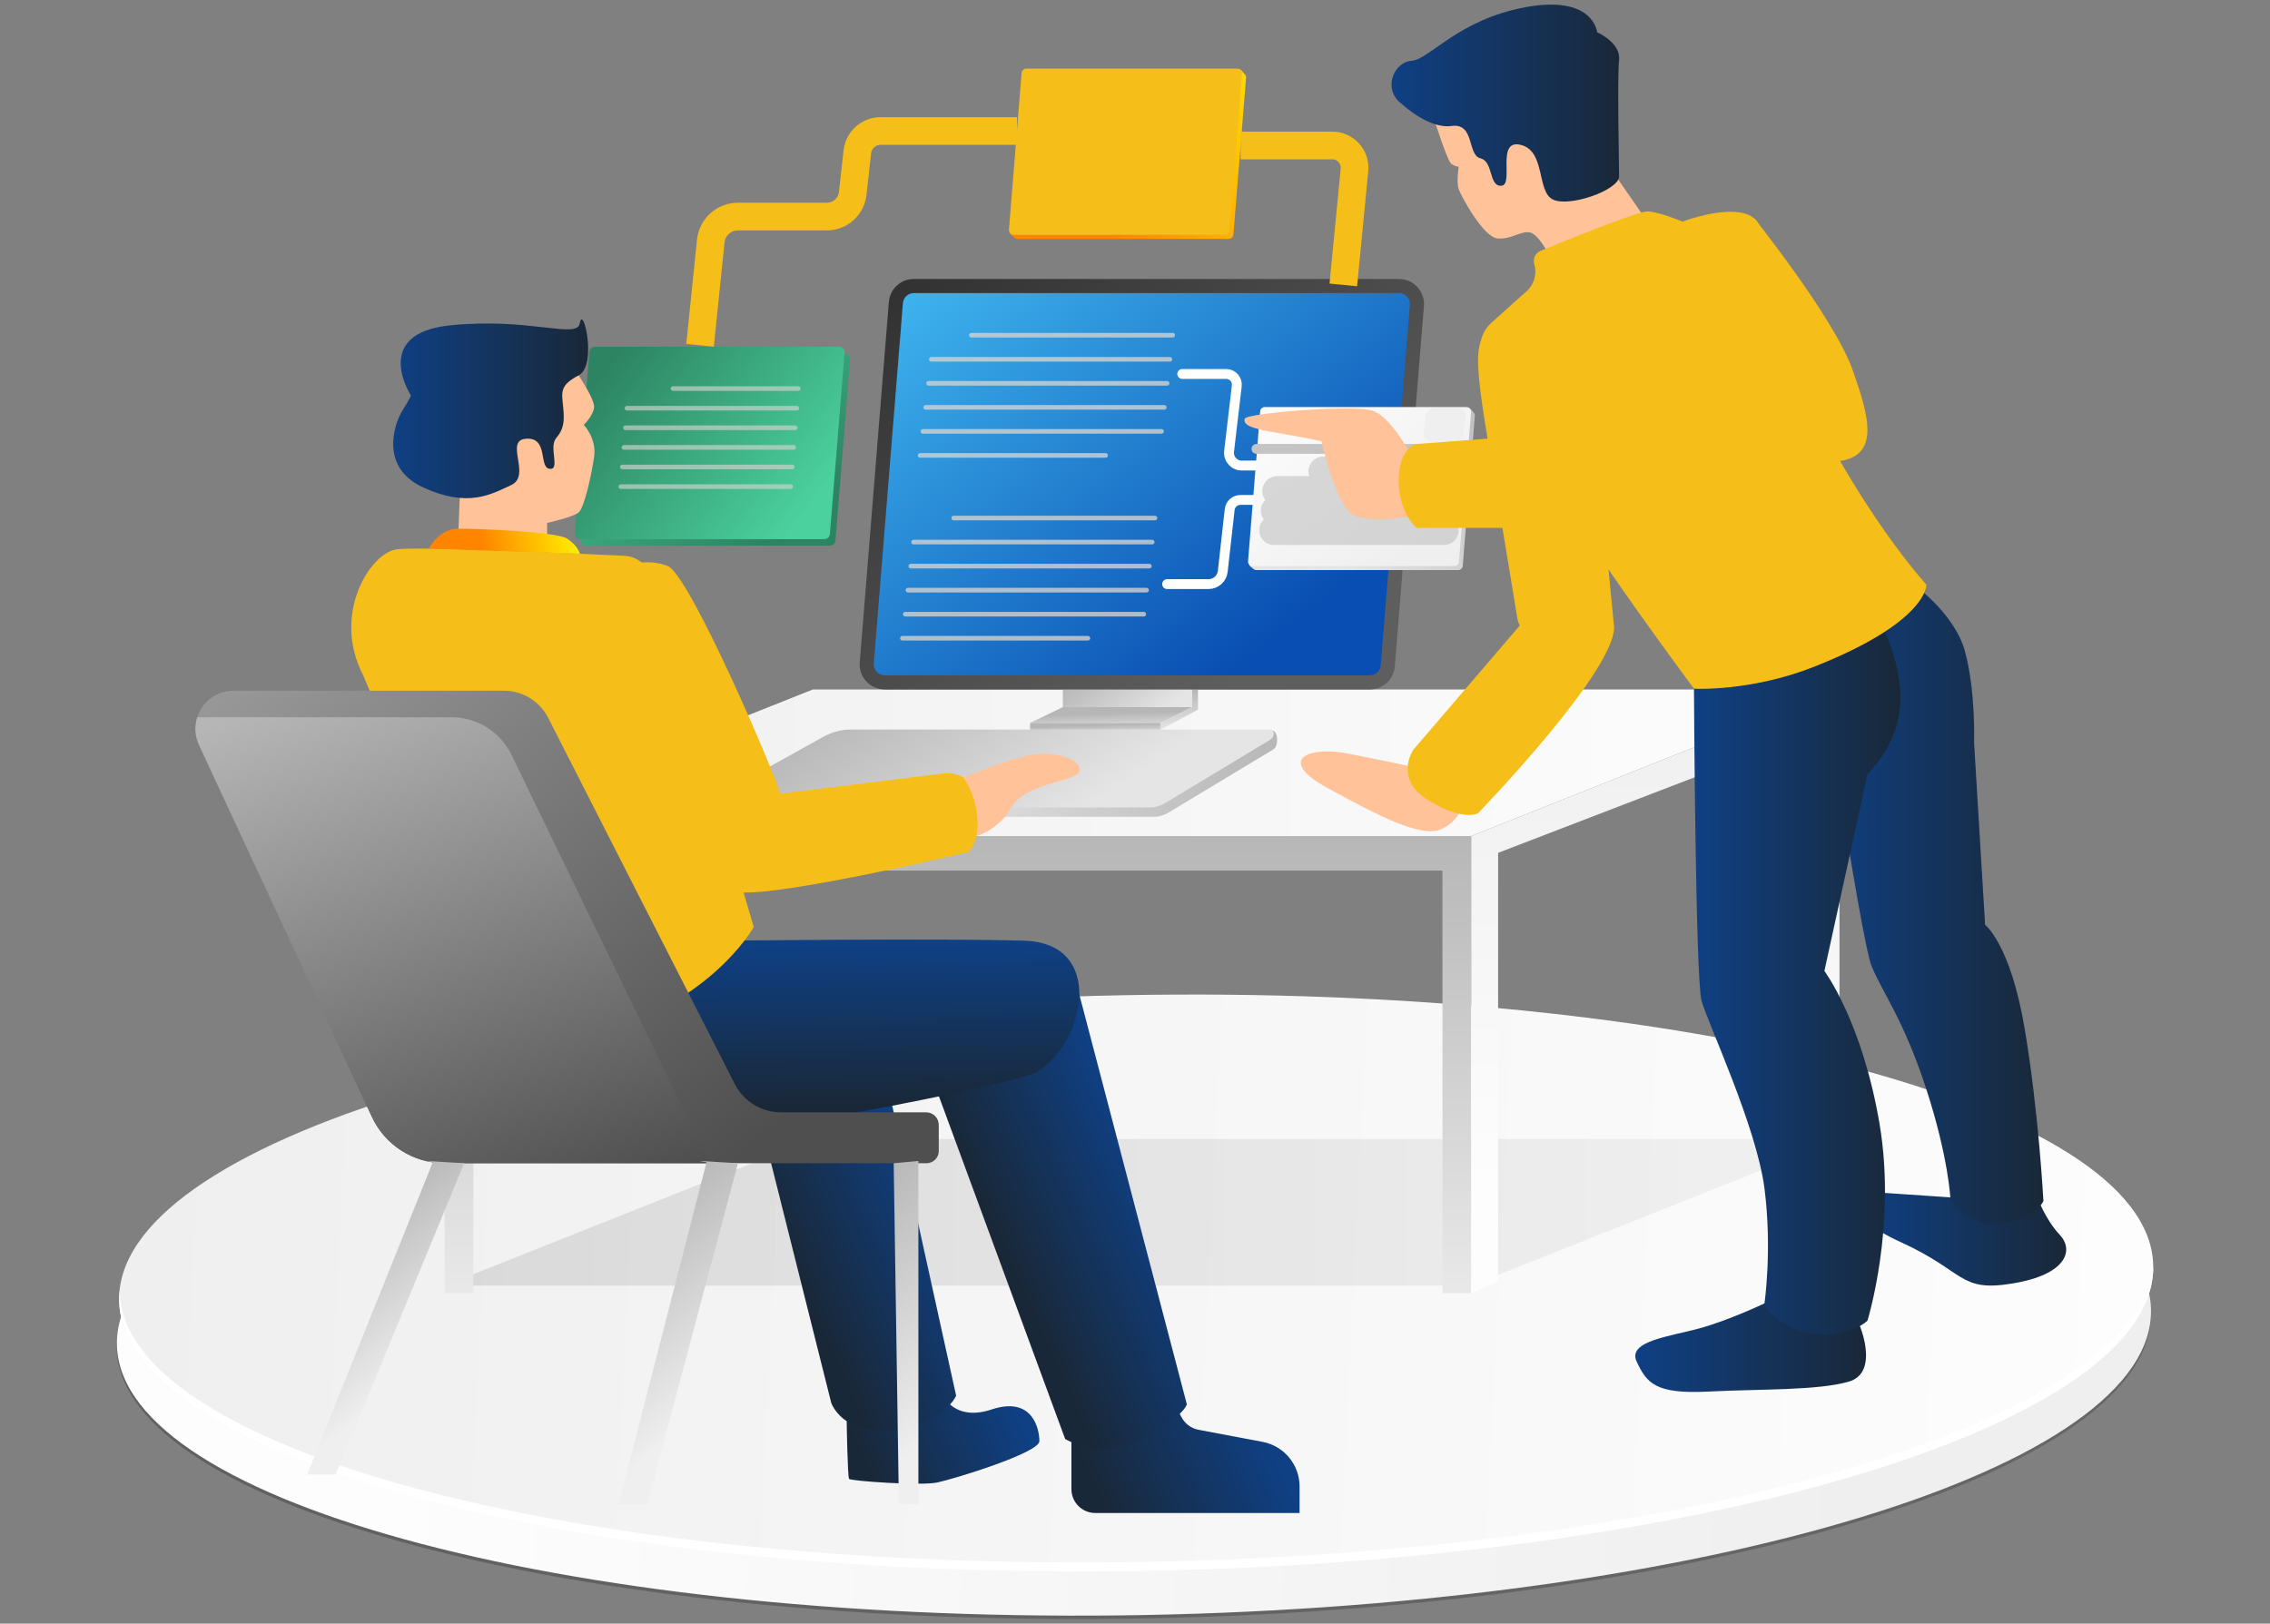 <?xml version="1.0" encoding="UTF-8"?>
<svg id="Layer_1" data-name="Layer 1" xmlns="http://www.w3.org/2000/svg" xmlns:xlink="http://www.w3.org/1999/xlink" viewBox="0 0 492 352">
  <rect x="0" y="0" width="492" height="352" fill="#808080" stroke="none"/>
  <defs>
    <style>
      .cls-1 {
        fill: url(#linear-gradient-15);
      }

      .cls-2 {
        fill: url(#linear-gradient-13);
      }

      .cls-3 {
        fill: url(#linear-gradient-28);
      }

      .cls-4 {
        fill: url(#linear-gradient-2);
      }

      .cls-5 {
        fill: url(#linear-gradient-25);
      }

      .cls-6 {
        fill: url(#linear-gradient-10);
      }

      .cls-7 {
        fill: url(#linear-gradient-12);
      }

      .cls-8 {
        fill: url(#linear-gradient-27);
      }

      .cls-9 {
        stroke-width: 6.42px;
      }

      .cls-9, .cls-10, .cls-11, .cls-12, .cls-13, .cls-14 {
        fill: none;
      }

      .cls-9, .cls-11, .cls-12, .cls-13, .cls-14 {
        stroke-linecap: round;
        stroke-linejoin: round;
      }

      .cls-9, .cls-14 {
        stroke: #c4c4c4;
      }

      .cls-15 {
        fill: url(#linear-gradient-37);
      }

      .cls-16 {
        fill: #fff;
      }

      .cls-17 {
        opacity: .79;
      }

      .cls-10 {
        stroke: #f6be18;
        stroke-miterlimit: 10;
        stroke-width: 6px;
      }

      .cls-18 {
        fill: url(#linear-gradient-26);
      }

      .cls-19 {
        fill: url(#linear-gradient-4);
      }

      .cls-20 {
        fill: url(#linear-gradient-35);
      }

      .cls-21 {
        fill: url(#linear-gradient-30);
      }

      .cls-11 {
        stroke: #d3d3d1;
      }

      .cls-22 {
        fill: #ffc299;
      }

      .cls-23 {
        fill: url(#linear-gradient-3);
      }

      .cls-24 {
        fill: url(#linear-gradient-34);
      }

      .cls-25 {
        fill: url(#linear-gradient-38);
      }

      .cls-26 {
        fill: url(#linear-gradient-22);
      }

      .cls-27 {
        fill: url(#linear-gradient-24);
      }

      .cls-28 {
        fill: #f6be18;
      }

      .cls-12 {
        stroke: #fffffd;
      }

      .cls-12, .cls-14 {
        stroke-width: 2.14px;
      }

      .cls-29 {
        fill: url(#linear-gradient-5);
        opacity: .15;
      }

      .cls-30 {
        fill: url(#linear-gradient-33);
      }

      .cls-31 {
        fill: url(#linear-gradient-8);
      }

      .cls-13 {
        stroke: #efefef;
        stroke-width: 4.28px;
      }

      .cls-32 {
        opacity: .65;
      }

      .cls-33 {
        fill: url(#linear-gradient-14);
      }

      .cls-34 {
        fill: url(#linear-gradient-29);
      }

      .cls-35 {
        fill: url(#linear-gradient-20);
      }

      .cls-36 {
        fill: url(#linear-gradient-17);
      }

      .cls-37 {
        fill: url(#linear-gradient-7);
      }

      .cls-38 {
        fill: url(#linear-gradient-9);
      }

      .cls-39 {
        fill: url(#linear-gradient-11);
      }

      .cls-40 {
        fill: url(#linear-gradient-19);
      }

      .cls-41 {
        fill: url(#linear-gradient-6);
      }

      .cls-42 {
        fill: url(#linear-gradient-36);
      }

      .cls-43 {
        fill: url(#linear-gradient-21);
      }

      .cls-44 {
        fill: url(#linear-gradient-32);
      }

      .cls-45 {
        fill: url(#linear-gradient-16);
      }

      .cls-46 {
        fill: url(#linear-gradient);
      }

      .cls-47 {
        fill: url(#linear-gradient-23);
      }

      .cls-48 {
        fill: url(#linear-gradient-31);
      }

      .cls-49 {
        fill: url(#linear-gradient-18);
      }
    </style>
    <linearGradient id="linear-gradient" x1="294.98" y1="120.79" x2="257.48" y2="75.51" gradientTransform="translate(-117.02 -5.26) skewX(-4.6)" gradientUnits="userSpaceOnUse">
      <stop offset="0" stop-color="#2d8462"/>
      <stop offset="1" stop-color="#4bd19d"/>
    </linearGradient>
    <linearGradient id="linear-gradient-2" x1="107.83" y1="373.15" x2="548.66" y2="373.15" gradientTransform="translate(-65.3 -56.13) rotate(-.67) scale(1 .93) skewX(-3.26)" gradientUnits="userSpaceOnUse">
      <stop offset="0" stop-color="#606060"/>
      <stop offset="1" stop-color="#666"/>
    </linearGradient>
    <linearGradient id="linear-gradient-3" x1="490.82" y1="372.36" x2="165.84" y2="372.36" gradientTransform="translate(-65.3 -56.13) rotate(-.67) scale(1 .93) skewX(-3.26)" gradientUnits="userSpaceOnUse">
      <stop offset="0" stop-color="#efefef"/>
      <stop offset="1" stop-color="#fdfdfd"/>
    </linearGradient>
    <linearGradient id="linear-gradient-4" x1="107.83" y1="362.09" x2="548.66" y2="362.09" xlink:href="#linear-gradient-3"/>
    <linearGradient id="linear-gradient-5" x1="96.37" y1="262.83" x2="398.69" y2="262.83" gradientUnits="userSpaceOnUse">
      <stop offset="0" stop-color="#4f4f4f"/>
      <stop offset="1" stop-color="#b7b6b6"/>
    </linearGradient>
    <linearGradient id="linear-gradient-6" x1="96.37" y1="165.36" x2="398.69" y2="165.36" gradientTransform="matrix(1,0,0,1,0,0)" xlink:href="#linear-gradient-3"/>
    <linearGradient id="linear-gradient-7" x1="248.95" y1="156.92" x2="237.24" y2="142.77" gradientUnits="userSpaceOnUse">
      <stop offset="0" stop-color="#e5e5e5"/>
      <stop offset="1" stop-color="#b7b6b6"/>
    </linearGradient>
    <linearGradient id="linear-gradient-8" x1="240.93" y1="158.55" x2="240.81" y2="154.66" xlink:href="#linear-gradient-7"/>
    <linearGradient id="linear-gradient-9" x1="237.43" y1="159.47" x2="237.37" y2="157.26" xlink:href="#linear-gradient-7"/>
    <linearGradient id="linear-gradient-10" x1="255.7" y1="158.08" x2="255.45" y2="149.56" xlink:href="#linear-gradient-7"/>
    <linearGradient id="linear-gradient-11" x1="131.82" y1="79.17" x2="174.16" y2="111.65" gradientTransform="matrix(1,0,0,1,0,0)" xlink:href="#linear-gradient"/>
    <linearGradient id="linear-gradient-12" x1="219.71" y1="303.93" x2="187.8" y2="318.28" gradientUnits="userSpaceOnUse">
      <stop offset="0" stop-color="#0f4084"/>
      <stop offset="1" stop-color="#192838"/>
    </linearGradient>
    <linearGradient id="linear-gradient-13" x1="203.94" y1="260.01" x2="171.7" y2="274.5" xlink:href="#linear-gradient-12"/>
    <linearGradient id="linear-gradient-14" x1="274.71" y1="311.27" x2="239.1" y2="327.28" xlink:href="#linear-gradient-12"/>
    <linearGradient id="linear-gradient-15" x1="250.67" y1="257.64" x2="217.99" y2="272.33" xlink:href="#linear-gradient-12"/>
    <linearGradient id="linear-gradient-16" x1="168.11" y1="204.79" x2="168.41" y2="239.87" xlink:href="#linear-gradient-12"/>
    <linearGradient id="linear-gradient-17" x1="85.22" y1="88.62" x2="127.48" y2="88.62" xlink:href="#linear-gradient-12"/>
    <linearGradient id="linear-gradient-18" x1="207.62" y1="292.85" x2="207.62" y2="180.13" gradientUnits="userSpaceOnUse">
      <stop offset="0" stop-color="#efefef"/>
      <stop offset="1" stop-color="#b7b6b6"/>
    </linearGradient>
    <linearGradient id="linear-gradient-19" x1="358.78" y1="151.87" x2="358.78" y2="256.78" gradientTransform="matrix(1,0,0,1,0,0)" xlink:href="#linear-gradient-3"/>
    <linearGradient id="linear-gradient-20" x1="390.7" y1="160.34" x2="390.7" y2="232.91" xlink:href="#linear-gradient-18"/>
    <linearGradient id="linear-gradient-21" x1="403.93" y1="147.5" x2="325.84" y2="53.22" gradientTransform="translate(-117.02 -5.26) skewX(-4.6)" gradientUnits="userSpaceOnUse">
      <stop offset="0" stop-color="#5e5e5e"/>
      <stop offset="1" stop-color="#313031"/>
    </linearGradient>
    <linearGradient id="linear-gradient-22" x1="402.52" y1="145.8" x2="328.03" y2="55.86" gradientTransform="translate(-117.02 -5.26) skewX(-4.6)" gradientUnits="userSpaceOnUse">
      <stop offset="0" stop-color="#094eb2"/>
      <stop offset="1" stop-color="#40b7f0"/>
    </linearGradient>
    <linearGradient id="linear-gradient-23" x1="646.21" y1="230.61" x2="724.34" y2="218" gradientTransform="translate(-385.97 -50.99) scale(1 .96) skewX(-15.06)" xlink:href="#linear-gradient-7"/>
    <linearGradient id="linear-gradient-24" x1="676.11" y1="242.59" x2="639.78" y2="198.74" gradientTransform="translate(-385.97 -50.99) scale(1 .96) skewX(-15.06)" xlink:href="#linear-gradient-7"/>
    <linearGradient id="linear-gradient-25" x1="153.32" y1="256.58" x2="53.63" y2="136.21" gradientUnits="userSpaceOnUse">
      <stop offset="0" stop-color="#4f4f4f"/>
      <stop offset="1" stop-color="#9c9b9b"/>
    </linearGradient>
    <linearGradient id="linear-gradient-26" x1="119.08" y1="263.41" x2="76.25" y2="145.99" xlink:href="#linear-gradient-5"/>
    <linearGradient id="linear-gradient-27" x1="91.81" y1="295.85" x2="69.35" y2="268.74" xlink:href="#linear-gradient-18"/>
    <linearGradient id="linear-gradient-28" x1="157.47" y1="301.79" x2="129.29" y2="267.76" xlink:href="#linear-gradient-18"/>
    <linearGradient id="linear-gradient-29" x1="210.1" y1="304.81" x2="176.14" y2="263.8" xlink:href="#linear-gradient-18"/>
    <linearGradient id="linear-gradient-30" x1="104.56" y1="118.57" x2="125.65" y2="115.17" gradientUnits="userSpaceOnUse">
      <stop offset="0" stop-color="#ff8500"/>
      <stop offset="1" stop-color="#fff200"/>
    </linearGradient>
    <linearGradient id="linear-gradient-31" x1="234.31" y1="40.11" x2="281.89" y2="11.43" xlink:href="#linear-gradient-30"/>
    <linearGradient id="linear-gradient-32" x1="285.45" y1="112.41" x2="330.98" y2="84.97" xlink:href="#linear-gradient-7"/>
    <linearGradient id="linear-gradient-33" x1="432.74" y1="125.8" x2="401.75" y2="88.38" gradientTransform="translate(-117.02 -5.26) skewX(-4.6)" xlink:href="#linear-gradient-3"/>
    <linearGradient id="linear-gradient-34" x1="402.89" y1="268.6" x2="447.82" y2="268.6" xlink:href="#linear-gradient-12"/>
    <linearGradient id="linear-gradient-35" x1="354.44" y1="292.17" x2="404.45" y2="292.17" xlink:href="#linear-gradient-12"/>
    <linearGradient id="linear-gradient-36" x1="393.15" y1="195.75" x2="442.88" y2="195.75" xlink:href="#linear-gradient-12"/>
    <linearGradient id="linear-gradient-37" x1="367.15" y1="209.8" x2="411.89" y2="209.8" xlink:href="#linear-gradient-12"/>
    <linearGradient id="linear-gradient-38" x1="301.59" y1="22.35" x2="350.94" y2="22.35" xlink:href="#linear-gradient-12"/>
  </defs>
  <path class="cls-46" d="M126.95,118.3c-.34,0-.65-.14-.88-.38-.23-.25-.34-.57-.31-.91l3.18-39.33c.05-.61.57-1.1,1.19-1.1h52.94c.34,0,.65.14.88.38s.34.57.31.9l-3.18,39.33c-.05.62-.57,1.1-1.19,1.1h-52.94Z"/>
  <g>
    <path class="cls-4" d="M466.16,285.9c-1.7,34.5-101.77,63.63-223.5,65.05-121.73,1.42-219.03-25.39-217.33-59.9,1.7-34.5,101.77-63.63,223.5-65.05,121.73-1.42,219.03,25.39,217.33,59.9Z"/>
    <path class="cls-23" d="M466.19,285.16c-1.7,34.5-101.77,63.63-223.5,65.05-121.73,1.42-219.03-25.39-217.33-59.9,1.7-34.5,101.77-63.63,223.5-65.05,121.73-1.42,219.03,25.39,217.33,59.9Z"/>
    <path class="cls-19" d="M466.67,275.57c-1.7,34.5-101.77,63.63-223.5,65.05-121.73,1.42-219.03-25.39-217.33-59.9,1.7-34.5,101.77-63.63,223.5-65.05,121.73-1.42,219.03,25.39,217.33,59.9Z"/>
    <path class="cls-16" d="M243.27,338.67c-120.58,1.41-217.17-24.89-217.33-58.92-.03.33-.08.65-.09.98-1.7,34.5,95.6,61.32,217.33,59.9,121.73-1.42,221.79-30.55,223.5-65.05.02-.33,0-.65,0-.97-3.52,34.07-102.82,62.67-223.4,64.07Z"/>
  </g>
  <polygon class="cls-29" points="318.87 278.72 398.69 246.95 176.19 246.95 96.37 278.72 318.87 278.72"/>
  <polygon class="cls-41" points="318.87 181.25 398.69 149.47 176.19 149.47 96.37 181.25 318.87 181.25"/>
  <g>
    <rect class="cls-37" x="230.36" y="149.47" width="28.02" height="3.83"/>
    <polygon class="cls-31" points="258.39 153.3 230.36 153.3 223.26 156.73 251.51 156.73 258.39 153.3"/>
    <rect class="cls-38" x="223.26" y="156.73" width="28.24" height="1.48"/>
    <polygon class="cls-6" points="259.65 149.47 259.65 153.85 251.5 158.2 251.5 156.73 258.39 153.31 258.39 149.47 259.65 149.47"/>
  </g>
  <path class="cls-39" d="M125.74,116.89c-.34,0-.65-.14-.88-.38-.23-.25-.34-.57-.31-.91l3.18-39.33c.05-.61.57-1.1,1.19-1.1h52.94c.34,0,.65.14.88.38.23.25.34.57.31.9l-3.18,39.33c-.05.62-.57,1.1-1.19,1.1h-52.94Z"/>
  <path class="cls-7" d="M183.51,308.12s.19,12.06.52,12.5c.33.44,15.49,1.55,19.14.77,3.65-.77,22.11-6.42,22.11-8.96s-1.42-9.85-10.38-6.86c-8.96,2.99-11.29-4.43-11.29-4.43l-20.1,6.97Z"/>
  <path class="cls-2" d="M162.12,232.21l18.05,71.95s2.55,7.32,13.69,5.73c11.14-1.59,13.37-7.32,13.37-7.32l-17.8-80.82-27.31,10.46Z"/>
  <path class="cls-33" d="M232.22,312.66v10.18c0,2.86,2.32,5.17,5.17,5.17h44.28v-5.75c0-4.73-3.37-8.79-8.02-9.67l-13.88-2.62c-1.6-.3-2.97-1.33-3.72-2.78l-3.1-6.02-20.75,11.49Z"/>
  <path class="cls-1" d="M203.47,237.58l27.39,74.38s7.54,4.8,16.66,0c9.12-4.8,9.72-7.5,9.72-7.5l-24.11-91.91-29.66,25.02Z"/>
  <path class="cls-45" d="M102.6,230.79s2.37,19.15,36.15,16.73,83.37-13.39,86.01-15.07c10.6-6.73,14.75-27.97-2.71-28.51-17.46-.54-66.06,0-66.06,0l-53.39,26.85Z"/>
  <g>
    <path class="cls-22" d="M124.29,79.71s4.8,6.82,4.47,8.71-2.23,3.69-2.23,3.69c0,0,2.82,2.9,2.24,6.93-.58,4.02-2.14,11.06-3.37,12.07-1.23,1.01-6.82,2.26-6.82,2.26v4.44h-19.33l.78-19.66,16.09-23.89,8.16,5.45Z"/>
    <path class="cls-36" d="M125.67,70.09c.67-4.32,3.85,9.13-.26,11.29-4.11,2.15-3.68,3.57-3.35,6.85.33,3.28.11,4.81-1.53,6.77-1.64,1.97.98,6.93-1.42,6.63-2.4-.3-.17-6.85-5.06-6.52-4.89.33,1.23,7.98-3.25,10.05-4.48,2.08-9.4,4.92-19.01.55-9.62-4.37-6.34-13.87-4.59-16.66,1.75-2.79,1.86-3.31,1.86-3.31,0,0-8.74-13.46,8.52-15.21,17.26-1.75,27.54,3.06,28.08-.44Z"/>
  </g>
  <polygon class="cls-49" points="96.37 181.25 96.37 280.34 102.6 280.34 102.6 188.74 312.64 188.74 312.64 280.34 318.87 280.34 318.87 181.25 96.37 181.25"/>
  <polygon class="cls-40" points="318.87 181.25 318.87 280.34 324.7 277.88 324.7 184.89 392.85 158.68 392.85 249.21 398.69 246.76 398.69 149.47 318.87 181.25"/>
  <polygon class="cls-35" points="392.85 158.68 392.85 249.21 388.54 249.21 388.54 160.34 392.85 158.68"/>
  <path class="cls-43" d="M296.9,149.47h-105.15c-3.17,0-5.67-2.71-5.41-5.87l6.31-78.13c.23-2.82,2.58-4.99,5.41-4.99h105.15c3.17,0,5.67,2.71,5.41,5.87l-6.31,78.13c-.23,2.82-2.58,4.99-5.41,4.99Z"/>
  <path class="cls-26" d="M191.75,146.41c-.67,0-1.29-.27-1.74-.76-.45-.49-.67-1.13-.62-1.8l6.31-78.13c.1-1.22,1.14-2.18,2.36-2.18h105.15c.67,0,1.29.27,1.74.76.45.49.67,1.13.62,1.8l-6.31,78.13c-.1,1.22-1.14,2.18-2.36,2.18h-105.15Z"/>
  <g class="cls-17">
    <line class="cls-11" x1="210.54" y1="72.67" x2="254.17" y2="72.67"/>
    <line class="cls-11" x1="201.85" y1="77.89" x2="253.56" y2="77.89"/>
    <line class="cls-11" x1="201.25" y1="83.1" x2="252.96" y2="83.1"/>
    <line class="cls-11" x1="200.64" y1="88.31" x2="252.35" y2="88.31"/>
    <line class="cls-11" x1="200.03" y1="93.52" x2="251.75" y2="93.52"/>
    <line class="cls-11" x1="199.43" y1="98.73" x2="239.63" y2="98.73"/>
  </g>
  <g class="cls-17">
    <line class="cls-11" x1="206.7" y1="112.31" x2="250.33" y2="112.31"/>
    <line class="cls-11" x1="198.01" y1="117.52" x2="249.73" y2="117.52"/>
    <line class="cls-11" x1="197.41" y1="122.73" x2="249.12" y2="122.73"/>
    <line class="cls-11" x1="196.8" y1="127.94" x2="248.51" y2="127.94"/>
    <line class="cls-11" x1="196.2" y1="133.15" x2="247.91" y2="133.15"/>
    <line class="cls-11" x1="195.59" y1="138.36" x2="235.79" y2="138.36"/>
  </g>
  <path class="cls-12" d="M256.24,81.07h9.52c1.39,0,2.46,1.21,2.3,2.58l-1.67,14.2c-.19,1.64,1.09,3.08,2.73,3.08h5.3"/>
  <path class="cls-12" d="M252.96,126.63h8.98c1.58,0,2.9-1.19,3.08-2.75l1.5-13.41c.13-1.19,1.14-2.09,2.34-2.09h5.01"/>
  <g>
    <path class="cls-47" d="M185.07,160.18l90.67-1.79c1.25,0,1.48,3.33.27,4.06l-22.67,13.67c-1.02.62-2.15.95-3.22.95h-93.6c-1.46,0-2.76-3.2-1.34-3.99l23.96-11.27c1.91-1.06,3.97-1.63,5.92-1.63Z"/>
    <path class="cls-27" d="M184.27,158.16h90.79c1.25,0,1.36,1.54.15,2.27l-22.67,13.67c-1.02.62-2.15.95-3.22.95h-93.6c-1.46,0-1.53-1.82-.11-2.61l22.73-12.65c1.91-1.06,3.97-1.63,5.92-1.63Z"/>
  </g>
  <path class="cls-28" d="M141.19,125.13c-.77-2.64-3.12-4.5-5.86-4.63-12.21-.59-44.92-2.08-49.47-1.39-5.61.85-14.02,14-7.14,27.31l30.85,72.71s7.9,10.2,27.28,2.55c19.38-7.65,26.51-20.71,26.51-20.71l-22.17-75.84Z"/>
  <path class="cls-28" d="M169.05,172.07l35.86-4.44s6.12-.65,7.14,6.49c1.02,7.14-2.04,10.59-2.04,10.59,0,0-46.14,10.96-51.24,8.41-5.1-2.55,10.28-21.06,10.28-21.06Z"/>
  <g>
    <path class="cls-5" d="M203.47,243.87v5.65c0,1.48-1.19,2.66-2.65,2.66h-104.47c-6.77,0-12.91-3.92-15.75-10.06l-37.46-80.61c-.94-2.02-.99-4.14-.38-6.01,1.04-3.24,4.05-5.76,7.88-5.76h58.59c4.03,0,7.74,2.27,9.58,5.87l40.46,79.42c1.91,3.76,5.78,6.12,9.99,6.12h31.5c1.49,0,2.7,1.22,2.7,2.72Z"/>
    <path class="cls-18" d="M153.79,252.18h-57.44c-6.77,0-12.91-3.92-15.75-10.06l-37.46-80.61c-.94-2.02-.99-4.14-.38-6.01h55.1c5.54,0,10.59,3.16,13,8.15l42.92,88.53Z"/>
    <polyline class="cls-8" points="93.79 251.99 66.57 319.68 72.76 319.68 100.6 252.18 92.28 251.69"/>
    <polyline class="cls-3" points="153.13 251.99 134.07 326.15 140.26 326.15 159.95 252.18 151.63 251.69"/>
    <polygon class="cls-34" points="193.7 252.18 194.83 326.15 199.05 326.15 199.05 251.69 193.7 252.18"/>
  </g>
  <path class="cls-28" d="M144.75,122.73c-7.14-2.96-21.8,1.35-14.31,22.23,7.48,20.88,24,47.65,28.33,48.16,4.33.51,11.22-13.87,10.28-21.06-.35-2.67-19.46-47.33-24.3-49.34Z"/>
  <path class="cls-21" d="M92.92,118.92s2.29-4.31,6.33-4.31,21.29.62,23.66,2.16c2.38,1.54,2.76,3.28,2.76,3.28l-32.76-1.12Z"/>
  <path class="cls-22" d="M211.69,181.25s4.9-1.36,7.67-6.41c2.77-5.05,14.01-5.41,14.58-7.58s-3.27-3.85-8.09-3.85-17.06,5.14-17.06,5.14c0,0,4.01,5.21,2.9,12.7Z"/>
  <g>
    <path class="cls-48" d="M220.58,51.8c-.29,0-.56-.12-.76-.33-.2-.21-.9-.61-.87-.9l3.35-33.85c.04-.53.49-.95,1.03-.95l45.32-.76c.29,0,.95.88,1.15,1.1.2.21.29.49.27.78l-2.74,33.96c-.04.53-.49.95-1.03.95h-45.71Z"/>
    <path class="cls-28" d="M219.71,50.9c-.29,0-.56-.12-.76-.33s-.29-.49-.27-.78l2.74-33.96c.04-.53.49-.95,1.03-.95h45.71c.29,0,.56.12.76.33.2.21.29.49.27.78l-2.74,33.96c-.04.53-.49.95-1.03.95h-45.71Z"/>
  </g>
  <g>
    <path class="cls-44" d="M272.31,123.59c-.28,0-.54-.11-.72-.32-.19-.2-.86-.58-.84-.86l3.2-32.39c.04-.51.47-.91.98-.91l43.37-.73c.28,0,.91.84,1.1,1.05.19.2.28.47.26.75l-2.63,32.5c-.04.51-.47.91-.98.91h-43.74Z"/>
    <path class="cls-30" d="M271.48,122.73c-.28,0-.54-.11-.72-.32-.19-.2-.28-.47-.26-.75l2.63-32.5c.04-.51.47-.91.98-.91h43.74c.28,0,.54.11.73.32.19.2.28.47.26.75l-2.63,32.5c-.04.51-.47.91-.98.91h-43.74Z"/>
  </g>
  <g class="cls-32">
    <line class="cls-11" x1="145.88" y1="84.24" x2="173.02" y2="84.24"/>
    <line class="cls-11" x1="135.89" y1="88.49" x2="172.69" y2="88.49"/>
    <line class="cls-11" x1="135.56" y1="92.74" x2="172.36" y2="92.74"/>
    <line class="cls-11" x1="135.23" y1="96.99" x2="172.03" y2="96.99"/>
    <line class="cls-11" x1="134.89" y1="101.24" x2="171.7" y2="101.24"/>
    <line class="cls-11" x1="134.56" y1="105.5" x2="171.37" y2="105.5"/>
  </g>
  <g>
    <g class="cls-32">
      <line class="cls-9" x1="286.8" y1="102.19" x2="313.94" y2="102.19"/>
      <line class="cls-9" x1="276.81" y1="106.44" x2="313.61" y2="106.44"/>
      <line class="cls-9" x1="276.48" y1="110.69" x2="313.28" y2="110.69"/>
      <line class="cls-9" x1="276.14" y1="114.94" x2="312.95" y2="114.94"/>
    </g>
    <line class="cls-14" x1="272.33" y1="97.32" x2="318.09" y2="97.32"/>
  </g>
  <line class="cls-13" x1="311.1" y1="90.5" x2="315.55" y2="90.5"/>
  <line class="cls-13" x1="310.87" y1="92.16" x2="315.32" y2="92.16"/>
  <line class="cls-13" x1="310.64" y1="93.81" x2="315.08" y2="93.81"/>
  <path class="cls-10" d="M268.88,31.54h19.89c2.85,0,5.07,2.45,4.8,5.29l-2.42,24.94"/>
  <path class="cls-10" d="M151.73,74.86l2.32-22.59c.31-3.02,2.85-5.32,5.89-5.32h19.28c2.87,0,5.28-2.16,5.6-5.01l1-9.03c.29-2.57,2.46-4.51,5.04-4.51h29.55"/>
  <g>
    <path class="cls-24" d="M423.94,259.67s-14.27-.98-17.2-1.17-9.06,4.3,5.15,10.75c14.2,6.45,12.64,10.95,24.37,8.99,11.73-1.95,13.29-7.23,10.16-10.55s-4.89-8.21-4.89-8.21l-17.59.2Z"/>
    <path class="cls-20" d="M382.43,282.57s-7.74,3.69-14.19,5.44c-6.45,1.76-15.64,2.74-13.49,7.23,2.15,4.5,3.91,7.04,15.44,6.45,11.53-.59,23.65-.2,30.49-2.15,6.84-1.95,2.54-12.7,1.17-14.66-1.37-1.95-19.43-2.32-19.43-2.32Z"/>
    <path class="cls-42" d="M393.15,135.55s10.11,68.12,12.51,73.93c2.39,5.81,6.97,11.61,11.85,26.64,4.88,15.03,5.23,23.91,5.23,23.91,0,0,4.1,6.83,11.61,5.12,7.51-1.71,8.54-4.78,8.54-4.78,0,0-1.02-19.47-4.1-37.57-3.07-18.1-8.54-22.31-8.54-22.31l-2.39-39.51s.38-11.33-2.01-19.89c-2.39-8.55-11.93-15.02-11.93-15.02l-20.76,9.48Z"/>
    <path class="cls-15" d="M367.15,149.31s.31,62.9,1.65,67.68,11.92,27.32,13.63,40.64c1.71,13.32,0,24.93,0,24.93,0,0,2.14,5.12,10.12,6.49,7.98,1.37,12.2-2.73,12.2-2.73,0,0,6.37-20.49,2.62-42.69-3.76-22.2-11.95-33.13-11.95-33.13l9.34-42.69s8.08-7.29,7.06-18.5c-1.02-11.21-7.06-19.05-7.06-19.05l-37.6,19.05Z"/>
    <path class="cls-22" d="M310.71,25.49s2.94,9.25,3.78,9.95,1.68.7,1.68.7c0,0-.56,3.36,0,4.9.56,1.54,5.32,10.37,8.41,10.65,3.08.28,5.18-1.82,7.15-1.26s4.34,5.46,4.34,5.46l22.73-5.32-17.96-25.92-30.12.84Z"/>
    <path class="cls-25" d="M303.84,22.55s5.74,5.46,10.79,4.76c5.04-.7,3.35,6.3,6.23,7.01,2.88.7,1.76,6.16,4.56,5.95,2.8-.21-1.26-10.22,4.2-8.86,5.46,1.36,3.36,10.19,7.01,11.87,3.64,1.68,14.29-2.1,14.29-5.04s-.42-21.44,0-25.22c.42-3.78-4.76-6.02-4.76-6.02,0,0-.7-8.13-15.41-5.46-14.71,2.66-20.88,11.35-24.8,11.63-3.92.28-6.39,6.28-2.1,9.39Z"/>
    <path class="cls-22" d="M306.12,99.13s-4.58-8.84-8.68-10.12c-4.1-1.28-27.41.51-27.67,1.79-.26,1.28,1.02,2.05,7.17,3.07,6.15,1.02,9.48,1.79,9.48,1.79,0,0,3.07,14.35,7.17,16.14,4.1,1.79,13.09,0,13.09,0,0,0-3.41-7.17-.56-12.68Z"/>
    <path class="cls-28" d="M380.36,47.49s17.34,21.74,21.19,32.75c3.85,11.01,6.88,20.91-7.43,19.81-14.31-1.1-13.76-52.56-13.76-52.56Z"/>
    <path class="cls-28" d="M354.06,92.7l-47.33,3.58s-3.58,1.1-3.58,7.98,3.85,10.18,3.85,10.18h64.94l-17.89-21.74Z"/>
    <path class="cls-22" d="M305.12,166.02s-4.57-1.02-13.1-2.67c-8.53-1.65-15.41,1.38-4.4,7.43,11.01,6.05,20.09,10.73,24.49,9.08,4.4-1.65,5.5-6.6,5.5-6.6l-12.49-7.23Z"/>
    <path class="cls-28" d="M323.23,69.99l7.67-6.88c1.63-1.47,2.27-3.74,1.64-5.85h0c-.35-1.17.24-2.41,1.37-2.88,5.56-2.28,21.03-8.54,23.06-8.54,2.48,0,7.71,2.2,7.71,2.2,0,0,11.56-4.4,15.69-.55,4.13,3.85,6.05,30.27,16.79,49.53,10.73,19.26,20.36,29.72,20.36,29.72,0,0,.51,7.99-24.36,17.82-13.75,5.43-26,4.75-26,4.75,0,0-38.62-51.64-45.89-71.36-1.04-2.81-.26-5.96,1.97-7.96Z"/>
    <path class="cls-28" d="M332.38,70.31c-.98-.18-1.98-.21-2.98-.11-9.95,1.01-10.79,2.04-6.84,25.73,4.13,24.77,6.33,38.25,6.33,38.25,0,0,1.1,6.33,9.08,6.33s11.83-4.95,11.83-4.95c0,0-5.23-54.49-5.78-59.16-.43-3.65-8.25-5.46-11.65-6.08Z"/>
    <path class="cls-28" d="M329.39,135.62l-23.05,26.9s-4.4,6.33,3.3,11.01c7.71,4.68,10.73,2.75,10.73,2.75,0,0,30.35-31.35,29.45-40.73,0,0-10.85,9.22-20.42.07Z"/>
  </g>
</svg>